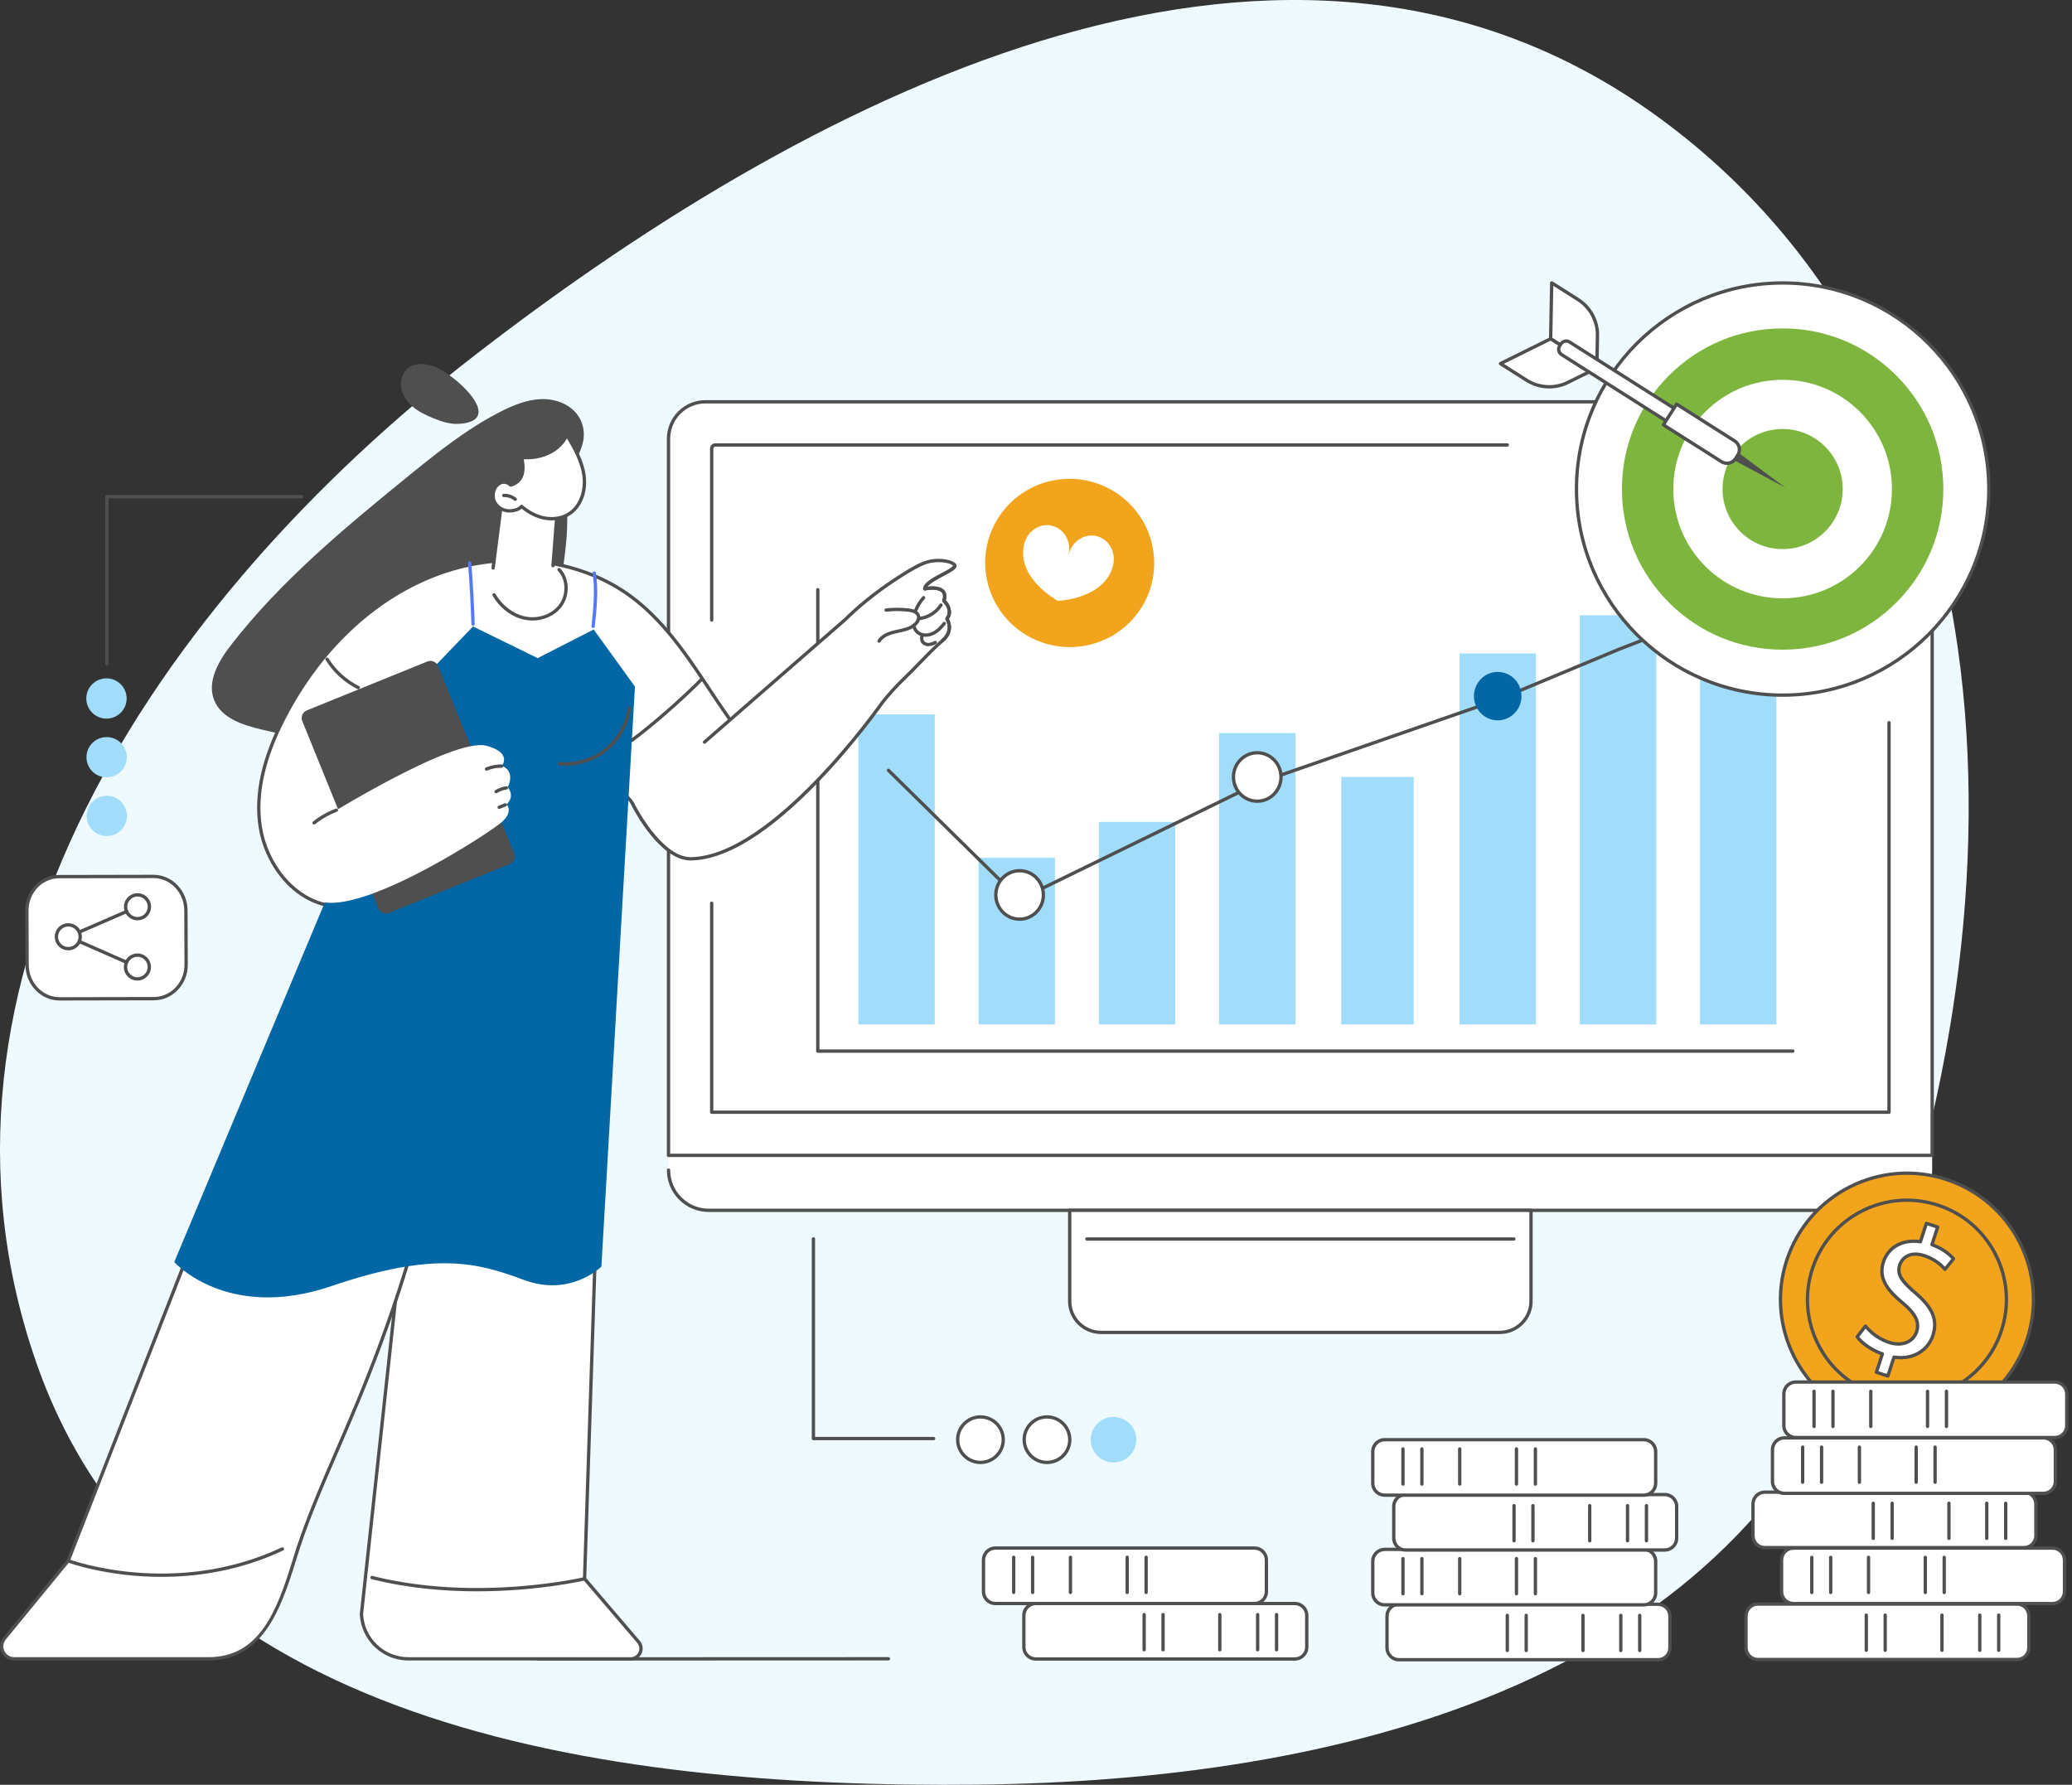 <svg xmlns="http://www.w3.org/2000/svg" width="722" height="622" viewBox="0 0 722 622" fill="none"><rect x="0" y="0" width="722" height="622" fill="#333333" stroke="none"/><path fill-rule="evenodd" clip-rule="evenodd" d="M340.341 621.944C466.701 620.652 600.215 587.263 648.096 468.92C708.199 320.368 705.571 132.087 575.996 39.495C449.837 -50.656 287.973 28.971 165.303 123.925C54.271 209.87 -34.005 342.131 12.84 475.413C57.062 601.233 208.386 623.292 340.341 621.944Z" fill="#EFFAFF"></path><g clip-path="url(#clip0_874_11665)"><path d="M667.225 398.859H250.153L232.953 401.362V407.785C232.953 415.526 239.227 421.8 246.968 421.8H659.261C667.002 421.8 673.276 415.526 673.276 407.785V402.65L667.225 398.859Z" fill="white"></path><path d="M245.809 140.026H660.42C667.514 140.026 673.276 145.788 673.276 152.882V402.652H232.953V152.879C232.953 145.785 238.715 140.023 245.809 140.023V140.026Z" fill="white"></path><path d="M673.276 403.23H232.953C232.633 403.23 232.375 402.973 232.375 402.652V152.879C232.375 145.472 238.402 139.445 245.809 139.445H660.42C667.827 139.445 673.854 145.472 673.854 152.879V402.65C673.854 402.97 673.597 403.228 673.276 403.228V403.23ZM233.531 402.071H672.698V152.879C672.698 146.108 667.191 140.602 660.42 140.602H245.809C239.038 140.602 233.531 146.108 233.531 152.879V402.071Z" fill="#4F4F4F"></path><path d="M247.992 216.665C247.672 216.665 247.414 216.407 247.414 216.087V156.348C247.414 155.32 248.25 154.484 249.278 154.484H525.222C525.542 154.484 525.8 154.742 525.8 155.063C525.8 155.383 525.542 155.641 525.222 155.641H249.278C248.889 155.641 248.571 155.959 248.571 156.348V216.087C248.571 216.407 248.313 216.665 247.992 216.665Z" fill="#4F4F4F"></path><path d="M658.235 388.19H247.992C247.672 388.19 247.414 387.933 247.414 387.612V314.779C247.414 314.458 247.672 314.2 247.992 314.2C248.313 314.2 248.571 314.458 248.571 314.779V387.034H657.657V251.86C657.657 251.539 657.915 251.281 658.235 251.281C658.556 251.281 658.814 251.539 658.814 251.86V387.612C658.814 387.933 658.556 388.19 658.235 388.19Z" fill="#4F4F4F"></path><path d="M659.261 422.382H246.968C238.922 422.382 232.375 415.837 232.375 407.789C232.375 407.469 232.633 407.211 232.953 407.211C233.274 407.211 233.531 407.469 233.531 407.789C233.531 415.199 239.558 421.226 246.968 421.226H659.261C665.617 421.226 671.152 416.715 672.424 410.499C672.487 410.186 672.795 409.987 673.108 410.047C673.42 410.11 673.623 410.418 673.56 410.73C672.18 417.483 666.166 422.382 659.264 422.382H659.261Z" fill="#4F4F4F"></path><path d="M372.742 421.797H533.488V453.448C533.488 459.462 528.607 464.343 522.593 464.343H383.637C377.623 464.343 372.742 459.462 372.742 453.448V421.797Z" fill="white"></path><path d="M522.594 464.921H383.637C377.311 464.921 372.164 459.775 372.164 453.448V421.797C372.164 421.476 372.422 421.219 372.742 421.219H533.488C533.809 421.219 534.067 421.476 534.067 421.797V453.448C534.067 459.775 528.92 464.921 522.594 464.921ZM373.321 422.375V453.448C373.321 459.136 377.949 463.765 383.637 463.765H522.594C528.281 463.765 532.91 459.136 532.91 453.448V422.375H373.321Z" fill="#4F4F4F"></path><path d="M527.502 432.367H378.731C378.41 432.367 378.152 432.11 378.152 431.789C378.152 431.469 378.41 431.211 378.731 431.211H527.502C527.822 431.211 528.08 431.469 528.08 431.789C528.08 432.11 527.822 432.367 527.502 432.367Z" fill="#4F4F4F"></path><path d="M624.718 366.89H284.969C284.648 366.89 284.391 366.632 284.391 366.312V205.516C284.391 205.195 284.648 204.938 284.969 204.938C285.29 204.938 285.547 205.195 285.547 205.516V365.733H624.718C625.039 365.733 625.296 365.991 625.296 366.312C625.296 366.632 625.039 366.89 624.718 366.89Z" fill="#4F4F4F"></path><path d="M325.712 248.969H299.094V357.018H325.712V248.969Z" fill="#A1DDFB"></path><path d="M367.61 298.961H340.992V357.015H367.61V298.961Z" fill="#A1DDFB"></path><path d="M409.509 286.422H382.891V357.021H409.509V286.422Z" fill="#A1DDFB"></path><path d="M451.407 255.484H424.789V357.02H451.407V255.484Z" fill="#A1DDFB"></path><path d="M492.634 270.773H467.359V357.014H492.634V270.773Z" fill="#A1DDFB"></path><path d="M535.204 227.727H508.586V357.021H535.204V227.727Z" fill="#A1DDFB"></path><path d="M577.098 214.414H550.48V357.021H577.098V214.414Z" fill="#A1DDFB"></path><path d="M619.001 205.516H592.383V357.02H619.001V205.516Z" fill="#A1DDFB"></path><path d="M355.284 314.032C355.134 314.032 354.989 313.974 354.876 313.866L309.174 268.86C308.945 268.637 308.942 268.269 309.166 268.043C309.392 267.814 309.757 267.814 309.983 268.037L355.394 312.757L438.289 272.29C438.31 272.28 438.331 272.272 438.352 272.264L521.697 243.338L563.562 225.883L605.472 209.555C605.769 209.439 606.106 209.587 606.221 209.884C606.337 210.181 606.19 210.517 605.893 210.633L563.996 226.955L522.109 244.418L438.765 273.347L355.533 313.977C355.452 314.016 355.365 314.035 355.281 314.035L355.284 314.032Z" fill="#4F4F4F"></path><path d="M438.092 279.221C442.669 279.221 446.379 275.441 446.379 270.778C446.379 266.116 442.669 262.336 438.092 262.336C433.515 262.336 429.805 266.116 429.805 270.778C429.805 275.441 433.515 279.221 438.092 279.221Z" fill="white"></path><path d="M438.092 279.799C433.203 279.799 429.227 275.754 429.227 270.779C429.227 265.803 433.203 261.758 438.092 261.758C442.981 261.758 446.958 265.806 446.958 270.779C446.958 275.751 442.981 279.799 438.092 279.799ZM438.092 262.914C433.842 262.914 430.383 266.442 430.383 270.779C430.383 275.115 433.842 278.643 438.092 278.643C442.342 278.643 445.801 275.115 445.801 270.779C445.801 266.442 442.342 262.914 438.092 262.914Z" fill="#4F4F4F"></path><path d="M521.889 251.049C526.466 251.049 530.176 247.269 530.176 242.607C530.176 237.944 526.466 234.164 521.889 234.164C517.312 234.164 513.602 237.944 513.602 242.607C513.602 247.269 517.312 251.049 521.889 251.049Z" fill="#0367A5"></path><path d="M605.686 220.533C610.263 220.533 613.973 216.754 613.973 212.091C613.973 207.428 610.263 203.648 605.686 203.648C601.109 203.648 597.398 207.428 597.398 212.091C597.398 216.754 601.109 220.533 605.686 220.533Z" fill="#5479F7"></path><path d="M355.283 320.33C359.86 320.33 363.571 316.55 363.571 311.888C363.571 307.225 359.86 303.445 355.283 303.445C350.706 303.445 346.996 307.225 346.996 311.888C346.996 316.55 350.706 320.33 355.283 320.33Z" fill="white"></path><path d="M355.284 320.909C350.395 320.909 346.418 316.864 346.418 311.888C346.418 306.912 350.395 302.867 355.284 302.867C360.172 302.867 364.149 306.912 364.149 311.888C364.149 316.864 360.172 320.909 355.284 320.909ZM355.284 304.026C351.033 304.026 347.574 307.554 347.574 311.891C347.574 316.227 351.033 319.755 355.284 319.755C359.534 319.755 362.993 316.227 362.993 311.891C362.993 307.554 359.534 304.026 355.284 304.026Z" fill="#4F4F4F"></path><path d="M621.169 242.255C660.844 242.255 693.007 210.1 693.007 170.436C693.007 130.772 660.844 98.617 621.169 98.617C581.495 98.617 549.332 130.772 549.332 170.436C549.332 210.1 581.495 242.255 621.169 242.255Z" fill="white"></path><path d="M621.169 242.836C581.238 242.836 548.754 210.359 548.754 170.439C548.754 130.518 581.241 98.039 621.169 98.039C661.098 98.039 693.587 130.516 693.587 170.436C693.587 210.357 661.103 242.833 621.169 242.833V242.836ZM621.169 99.196C581.877 99.196 549.91 131.154 549.91 170.436C549.91 209.718 581.877 241.677 621.169 241.677C660.462 241.677 692.428 209.718 692.428 170.436C692.428 131.154 660.464 99.196 621.169 99.196Z" fill="#4F4F4F"></path><path d="M621.168 226.413C606.212 226.413 592.15 220.591 581.573 210.017C570.996 199.443 565.172 185.386 565.172 170.433C565.172 155.48 570.996 141.423 581.573 130.849C592.15 120.275 606.209 114.453 621.168 114.453C636.126 114.453 650.185 120.275 660.762 130.849C671.339 141.423 677.163 155.48 677.163 170.433C677.163 185.386 671.339 199.443 660.762 210.017C650.185 220.591 636.126 226.413 621.168 226.413Z" fill="#7EB53E"></path><path d="M621.166 208.515C610.992 208.515 601.427 204.554 594.233 197.363C587.039 190.171 583.078 180.609 583.078 170.437C583.078 160.265 587.039 150.703 594.233 143.512C601.427 136.32 610.992 132.359 621.166 132.359C631.341 132.359 640.906 136.32 648.1 143.512C655.294 150.703 659.255 160.265 659.255 170.437C659.255 180.609 655.294 190.171 648.1 197.363C640.906 204.554 631.341 208.515 621.166 208.515Z" fill="white"></path><path d="M621.167 191.363C615.576 191.363 610.32 189.186 606.366 185.233C602.413 181.28 600.234 176.026 600.234 170.435C600.234 164.845 602.411 159.59 606.366 155.637C610.32 151.684 615.576 149.508 621.167 149.508C626.758 149.508 632.015 151.684 635.968 155.637C639.921 159.59 642.1 164.845 642.1 170.435C642.1 176.026 639.923 181.28 635.968 185.233C632.015 189.186 626.758 191.363 621.167 191.363Z" fill="#7EB53E"></path><path d="M603.5 159.993L622.096 169.929L605.18 157.344L603.5 159.993Z" fill="#4F4F4F"></path><path d="M540.328 118.078L556.43 128.29L556.645 116.99C556.743 111.899 554.175 107.123 549.875 104.395L540.701 98.578L540.328 118.081V118.078Z" fill="white"></path><path d="M556.43 128.864C556.322 128.864 556.215 128.835 556.12 128.775L540.018 118.564C539.847 118.456 539.745 118.267 539.75 118.064L540.123 98.561C540.126 98.354 540.244 98.162 540.428 98.062C540.612 97.962 540.836 97.97 541.012 98.083L550.185 103.9C554.63 106.717 557.326 111.735 557.227 116.994L557.011 128.294C557.008 128.502 556.89 128.693 556.706 128.793C556.619 128.838 556.525 128.862 556.433 128.862L556.43 128.864ZM540.912 117.762L555.87 127.248L556.067 116.976C556.159 112.119 553.668 107.482 549.565 104.88L541.262 99.615L540.915 117.764L540.912 117.762Z" fill="#4F4F4F"></path><path d="M540.323 118.078L556.424 128.29L546.292 133.302C541.726 135.56 536.312 135.273 532.009 132.545L522.836 126.728L540.323 118.078Z" fill="white"></path><path d="M539.839 135.376C536.995 135.376 534.159 134.587 531.704 133.029L522.531 127.212C522.354 127.099 522.252 126.902 522.262 126.691C522.273 126.481 522.396 126.297 522.583 126.203L540.07 117.552C540.251 117.463 540.467 117.474 540.635 117.581L556.737 127.793C556.913 127.906 557.015 128.103 557.005 128.313C556.994 128.523 556.871 128.707 556.684 128.802L546.552 133.814C544.444 134.858 542.139 135.373 539.839 135.373V135.376ZM524.018 126.786L532.321 132.051C536.427 134.653 541.681 134.934 546.039 132.776L555.249 128.221L540.291 118.735L524.016 126.783L524.018 126.786Z" fill="#4F4F4F"></path><path d="M592.56 154.279L544.121 123.562C543.12 122.928 542.825 121.601 543.458 120.602L543.938 119.846C544.573 118.844 545.899 118.549 546.898 119.183L595.337 149.899L592.559 154.281L592.56 154.279Z" fill="white"></path><path d="M592.562 154.859C592.457 154.859 592.349 154.83 592.252 154.769L543.816 124.054C543.2 123.665 542.775 123.058 542.617 122.348C542.459 121.638 542.585 120.908 542.974 120.295L543.455 119.538C543.847 118.923 544.452 118.497 545.161 118.34C545.871 118.182 546.602 118.308 547.214 118.697L595.653 149.413C595.782 149.494 595.874 149.626 595.908 149.775C595.942 149.925 595.913 150.083 595.832 150.212L593.051 154.593C592.941 154.767 592.754 154.861 592.562 154.861V154.859ZM544.433 123.076L592.383 153.482L594.544 150.078L546.594 119.672C546.239 119.446 545.821 119.373 545.411 119.467C545.004 119.559 544.654 119.804 544.431 120.156L543.95 120.913C543.487 121.644 543.703 122.613 544.433 123.076Z" fill="#4F4F4F"></path><path d="M599.879 160.906L579.624 148.062L584.207 140.835L604.462 153.679C606.111 154.725 606.603 156.914 605.556 158.565L604.763 159.815C603.717 161.464 601.529 161.956 599.877 160.909L599.879 160.906Z" fill="white"></path><path d="M601.768 162.035C601.013 162.035 600.251 161.83 599.571 161.396L579.316 148.551C579.187 148.47 579.095 148.338 579.061 148.189C579.027 148.039 579.056 147.881 579.137 147.752L583.721 140.527C583.892 140.256 584.249 140.177 584.52 140.348L604.775 153.19C605.705 153.779 606.349 154.696 606.588 155.769C606.828 156.841 606.636 157.945 606.047 158.873L605.253 160.124C604.47 161.36 603.135 162.035 601.77 162.035H601.768ZM580.42 147.884L600.186 160.419C601.565 161.294 603.397 160.884 604.27 159.504L605.064 158.255C605.487 157.588 605.626 156.794 605.453 156.021C605.279 155.248 604.817 154.591 604.149 154.168L584.384 141.633L580.417 147.884H580.42Z" fill="#4F4F4F"></path><path d="M343.603 200.381C345.958 216.406 360.914 227.525 377.005 225.214C393.096 222.904 404.233 208.038 401.878 192.012C399.523 175.987 384.567 164.868 368.476 167.179C352.385 169.489 341.248 184.355 343.603 200.381Z" fill="#F2A51C"></path><path d="M366.521 183.216C370.794 184.209 373.397 188.727 372.332 193.306C372.322 193.345 372.316 193.422 372.314 193.522C372.356 193.43 372.382 193.359 372.393 193.319C373.457 188.738 377.786 185.831 382.06 186.824C386.334 187.818 388.936 192.336 387.871 196.915C385.114 208.774 368.655 209.405 368.655 209.405C368.655 209.405 368.647 209.387 368.634 209.355C368.608 209.379 368.594 209.392 368.594 209.392C368.594 209.392 354.101 201.565 356.856 189.705C357.921 185.124 362.25 182.217 366.523 183.21L366.521 183.216Z" fill="white"></path><path d="M664.487 496.998C688.828 496.998 708.561 477.266 708.561 452.925C708.561 428.584 688.828 408.852 664.487 408.852C640.146 408.852 620.414 428.584 620.414 452.925C620.414 477.266 640.146 496.998 664.487 496.998Z" fill="#F2A51C"></path><path d="M664.533 497.604C659.873 497.604 655.189 496.865 650.628 495.377C627.222 487.736 614.396 462.477 622.037 439.071C629.677 415.665 654.936 402.841 678.342 410.482C701.748 418.123 714.575 443.382 706.934 466.788C703.234 478.127 695.338 487.345 684.703 492.744C678.345 495.971 671.461 497.606 664.533 497.606V497.604ZM664.517 409.428C646.202 409.428 629.123 421.098 623.138 439.429C615.694 462.228 628.19 486.832 650.989 494.276C662.033 497.882 673.822 496.97 684.18 491.711C694.539 486.451 702.229 477.47 705.836 466.425C713.279 443.626 700.784 419.022 677.985 411.578C673.519 410.119 668.98 409.428 664.517 409.428Z" fill="#4F4F4F"></path><path d="M688.989 477.423C702.521 463.892 702.521 441.952 688.989 428.42C675.457 414.889 653.518 414.889 639.986 428.42C626.454 441.952 626.454 463.892 639.986 477.423C653.518 490.955 675.457 490.955 688.989 477.423Z" fill="#F2A51C"></path><path d="M664.462 488.153C660.848 488.153 657.174 487.593 653.554 486.41C644.61 483.49 637.337 477.261 633.074 468.871C628.813 460.481 628.074 450.932 630.997 441.988C637.027 423.52 656.953 413.401 675.42 419.43C684.364 422.351 691.637 428.58 695.901 436.97C700.161 445.36 700.9 454.909 697.977 463.853C693.13 478.701 679.294 488.153 664.462 488.153ZM664.509 418.844C650.161 418.844 636.782 427.986 632.093 442.348C629.268 451 629.983 460.234 634.104 468.348C638.225 476.462 645.259 482.486 653.912 485.312C671.769 491.142 691.046 481.356 696.876 463.493C699.701 454.84 698.986 445.607 694.865 437.493C690.744 429.379 683.71 423.355 675.057 420.529C671.559 419.386 668.005 418.844 664.507 418.844H664.509Z" fill="#4F4F4F"></path><path d="M653.834 478.244L655.923 471.842C652.267 470.577 648.837 468.196 647.137 465.886L650.044 462.135C651.828 464.401 654.733 466.682 658.281 467.841C662.781 469.31 666.674 467.704 667.851 464.09C668.989 460.605 667.22 457.643 663.152 454.208C657.514 449.561 654.473 445.342 656.273 439.828C657.989 434.565 663.033 431.792 669.176 432.747L671.266 426.344L675.195 427.626L673.187 433.774C676.948 435.144 679.217 437.005 680.704 438.684L677.752 442.351C676.67 441.155 674.525 438.913 670.469 437.588C665.588 435.995 662.799 438.311 661.971 440.847C660.896 444.143 662.702 446.556 667.473 450.638C673.132 455.432 675.353 459.803 673.513 465.447C671.878 470.454 666.86 474.007 659.979 472.953L657.826 479.546L653.834 478.242V478.244Z" fill="white"></path><path d="M657.83 480.124C657.769 480.124 657.709 480.116 657.651 480.095L653.659 478.791C653.514 478.744 653.393 478.641 653.322 478.505C653.254 478.368 653.241 478.208 653.288 478.063L655.204 472.194C651.708 470.877 648.402 468.575 646.675 466.227C646.522 466.02 646.525 465.733 646.683 465.531L649.59 461.78C649.698 461.638 649.866 461.557 650.044 461.557C650.221 461.557 650.389 461.638 650.499 461.777C652.463 464.272 655.367 466.28 658.463 467.292C660.529 467.965 662.477 467.981 664.101 467.334C665.67 466.711 666.777 465.526 667.305 463.912C668.296 460.881 666.985 458.198 662.782 454.652C657.89 450.622 653.648 446.012 655.725 439.649C657.486 434.253 662.574 431.333 668.78 432.108L670.72 426.165C670.817 425.863 671.143 425.695 671.448 425.794L675.377 427.077C675.522 427.124 675.643 427.227 675.714 427.364C675.782 427.5 675.795 427.661 675.748 427.805L673.913 433.427C676.902 434.592 679.27 436.187 681.141 438.298C681.328 438.508 681.336 438.824 681.16 439.044L678.208 442.711C678.103 442.842 677.942 442.921 677.774 442.926C677.614 442.926 677.443 442.861 677.327 442.737C676.439 441.757 674.363 439.465 670.294 438.135C668.233 437.465 666.388 437.48 664.961 438.185C663.802 438.758 662.937 439.767 662.524 441.023C661.623 443.789 662.866 445.931 667.852 450.197C674.029 455.427 675.887 460.043 674.063 465.623C672.538 470.294 667.734 474.504 660.379 473.59L658.377 479.722C658.298 479.966 658.072 480.121 657.827 480.121L657.83 480.124ZM654.565 477.871L657.459 478.817L659.433 472.775C659.52 472.507 659.793 472.338 660.069 472.383C667.027 473.45 671.558 469.579 672.967 465.268C674.641 460.137 672.943 456.026 667.103 451.08C662.296 446.966 660.222 444.359 661.426 440.666C661.933 439.11 663.008 437.862 664.448 437.149C666.154 436.308 668.299 436.269 670.654 437.036C674.423 438.266 676.597 440.267 677.73 441.462L679.948 438.705C678.147 436.8 675.869 435.362 672.996 434.316C672.701 434.208 672.546 433.89 672.644 433.593L674.47 427.994L671.64 427.072L669.729 432.925C669.642 433.196 669.371 433.359 669.09 433.317C663.263 432.41 658.448 435.036 656.826 440.006C655.067 445.392 658.232 449.4 663.523 453.761C668.094 457.617 669.553 460.758 668.407 464.269C667.778 466.193 666.401 467.662 664.53 468.406C662.653 469.153 660.432 469.148 658.106 468.388C655.036 467.387 652.142 465.463 650.063 463.058L647.871 465.883C649.613 468.025 652.86 470.167 656.116 471.292C656.413 471.395 656.576 471.718 656.476 472.018L654.565 477.869V477.871Z" fill="#4F4F4F"></path><path d="M625.742 500.984H716.015C718.309 500.984 720.168 499.125 720.168 496.831V485.808C720.168 483.514 718.309 481.655 716.015 481.655H625.742C623.449 481.655 621.589 483.514 621.589 485.808V496.831C621.589 499.125 623.449 500.984 625.742 500.984Z" fill="white"></path><path d="M716.016 501.556H625.743C623.135 501.556 621.012 499.435 621.012 496.825V485.801C621.012 483.194 623.133 481.07 625.743 481.07H716.016C718.623 481.07 720.747 483.191 720.747 485.801V496.825C720.747 499.432 718.626 501.556 716.016 501.556ZM625.743 482.227C623.772 482.227 622.168 483.83 622.168 485.801V496.825C622.168 498.796 623.772 500.4 625.743 500.4H716.016C717.987 500.4 719.59 498.796 719.59 496.825V485.801C719.59 483.83 717.987 482.227 716.016 482.227H625.743Z" fill="#4F4F4F"></path><path d="M632.113 497.694C631.793 497.694 631.535 497.436 631.535 497.116V484.875C631.535 484.554 631.793 484.297 632.113 484.297C632.434 484.297 632.692 484.554 632.692 484.875V497.116C632.692 497.436 632.434 497.694 632.113 497.694Z" fill="#4F4F4F"></path><path d="M638.707 497.694C638.386 497.694 638.129 497.436 638.129 497.116V484.875C638.129 484.554 638.386 484.297 638.707 484.297C639.028 484.297 639.285 484.554 639.285 484.875V497.116C639.285 497.436 639.028 497.694 638.707 497.694Z" fill="#4F4F4F"></path><path d="M651.891 497.694C651.57 497.694 651.312 497.436 651.312 497.116V484.875C651.312 484.554 651.57 484.297 651.891 484.297C652.211 484.297 652.469 484.554 652.469 484.875V497.116C652.469 497.436 652.211 497.694 651.891 497.694Z" fill="#4F4F4F"></path><path d="M671.664 497.694C671.344 497.694 671.086 497.436 671.086 497.116V484.875C671.086 484.554 671.344 484.297 671.664 484.297C671.985 484.297 672.242 484.554 672.242 484.875V497.116C672.242 497.436 671.985 497.694 671.664 497.694Z" fill="#4F4F4F"></path><path d="M678.258 497.694C677.937 497.694 677.68 497.436 677.68 497.116V484.875C677.68 484.554 677.937 484.297 678.258 484.297C678.579 484.297 678.836 484.554 678.836 484.875V497.116C678.836 497.436 678.579 497.694 678.258 497.694Z" fill="#4F4F4F"></path><path d="M702.832 559.008H612.559C610.266 559.008 608.406 560.867 608.406 563.161V574.184C608.406 576.478 610.266 578.337 612.559 578.337H702.832C705.126 578.337 706.985 576.478 706.985 574.184V563.161C706.985 560.867 705.126 559.008 702.832 559.008Z" fill="white"></path><path d="M702.832 578.916H612.559C609.952 578.916 607.828 576.794 607.828 574.184V563.161C607.828 560.553 609.949 558.43 612.559 558.43H702.832C705.44 558.43 707.563 560.551 707.563 563.161V574.184C707.563 576.792 705.442 578.916 702.832 578.916ZM612.559 559.589C610.588 559.589 608.985 561.192 608.985 563.163V574.187C608.985 576.158 610.588 577.762 612.559 577.762H702.832C704.803 577.762 706.407 576.158 706.407 574.187V563.163C706.407 561.192 704.803 559.589 702.832 559.589H612.559Z" fill="#4F4F4F"></path><path d="M696.461 575.694C696.14 575.694 695.883 575.436 695.883 575.116V562.875C695.883 562.554 696.14 562.297 696.461 562.297C696.782 562.297 697.039 562.554 697.039 562.875V575.116C697.039 575.436 696.782 575.694 696.461 575.694Z" fill="#4F4F4F"></path><path d="M689.867 575.694C689.547 575.694 689.289 575.436 689.289 575.116V562.875C689.289 562.554 689.547 562.297 689.867 562.297C690.188 562.297 690.446 562.554 690.446 562.875V575.116C690.446 575.436 690.188 575.694 689.867 575.694Z" fill="#4F4F4F"></path><path d="M676.688 575.694C676.367 575.694 676.109 575.436 676.109 575.116V562.875C676.109 562.554 676.367 562.297 676.688 562.297C677.008 562.297 677.266 562.554 677.266 562.875V575.116C677.266 575.436 677.008 575.694 676.688 575.694Z" fill="#4F4F4F"></path><path d="M656.906 575.694C656.586 575.694 656.328 575.436 656.328 575.116V562.875C656.328 562.554 656.586 562.297 656.906 562.297C657.227 562.297 657.485 562.554 657.485 562.875V575.116C657.485 575.436 657.227 575.694 656.906 575.694Z" fill="#4F4F4F"></path><path d="M650.317 575.694C649.996 575.694 649.738 575.436 649.738 575.116V562.875C649.738 562.554 649.996 562.297 650.317 562.297C650.637 562.297 650.895 562.554 650.895 562.875V575.116C650.895 575.436 650.637 575.694 650.317 575.694Z" fill="#4F4F4F"></path><path d="M624.957 558.844H715.23C717.523 558.844 719.383 556.984 719.383 554.691V543.667C719.383 541.374 717.523 539.514 715.23 539.514H624.957C622.663 539.514 620.804 541.374 620.804 543.667V554.691C620.804 556.984 622.663 558.844 624.957 558.844Z" fill="white"></path><path d="M715.231 559.423H624.958C622.35 559.423 620.227 557.302 620.227 554.692V543.669C620.227 541.061 622.348 538.938 624.958 538.938H715.231C717.838 538.938 719.962 541.059 719.962 543.669V554.692C719.962 557.3 717.841 559.423 715.231 559.423ZM624.958 540.097C622.986 540.097 621.383 541.7 621.383 543.671V554.695C621.383 556.666 622.986 558.27 624.958 558.27H715.231C717.202 558.27 718.805 556.666 718.805 554.695V543.671C718.805 541.7 717.202 540.097 715.231 540.097H624.958Z" fill="#4F4F4F"></path><path d="M631.328 555.561C631.008 555.561 630.75 555.304 630.75 554.983V542.742C630.75 542.422 631.008 542.164 631.328 542.164C631.649 542.164 631.906 542.422 631.906 542.742V554.983C631.906 555.304 631.649 555.561 631.328 555.561Z" fill="#4F4F4F"></path><path d="M637.922 555.561C637.601 555.561 637.344 555.304 637.344 554.983V542.742C637.344 542.422 637.601 542.164 637.922 542.164C638.243 542.164 638.5 542.422 638.5 542.742V554.983C638.5 555.304 638.243 555.561 637.922 555.561Z" fill="#4F4F4F"></path><path d="M651.106 555.561C650.785 555.561 650.527 555.304 650.527 554.983V542.742C650.527 542.422 650.785 542.164 651.106 542.164C651.426 542.164 651.684 542.422 651.684 542.742V554.983C651.684 555.304 651.426 555.561 651.106 555.561Z" fill="#4F4F4F"></path><path d="M670.883 555.561C670.562 555.561 670.305 555.304 670.305 554.983V542.742C670.305 542.422 670.562 542.164 670.883 542.164C671.204 542.164 671.461 542.422 671.461 542.742V554.983C671.461 555.304 671.204 555.561 670.883 555.561Z" fill="#4F4F4F"></path><path d="M677.473 555.561C677.152 555.561 676.895 555.304 676.895 554.983V542.742C676.895 542.422 677.152 542.164 677.473 542.164C677.793 542.164 678.051 542.422 678.051 542.742V554.983C678.051 555.304 677.793 555.561 677.473 555.561Z" fill="#4F4F4F"></path><path d="M705.262 520.016H614.989C612.695 520.016 610.836 521.875 610.836 524.169V535.192C610.836 537.486 612.695 539.345 614.989 539.345H705.262C707.555 539.345 709.415 537.486 709.415 535.192V524.169C709.415 521.875 707.555 520.016 705.262 520.016Z" fill="white"></path><path d="M705.262 539.923H614.989C612.382 539.923 610.258 537.802 610.258 535.192V524.169C610.258 521.561 612.379 519.438 614.989 519.438H705.262C707.869 519.438 709.993 521.559 709.993 524.169V535.192C709.993 537.8 707.872 539.923 705.262 539.923ZM614.989 520.597C613.018 520.597 611.414 522.2 611.414 524.171V535.195C611.414 537.166 613.018 538.769 614.989 538.769H705.262C707.233 538.769 708.837 537.166 708.837 535.195V524.171C708.837 522.2 707.233 520.597 705.262 520.597H614.989Z" fill="#4F4F4F"></path><path d="M698.891 536.702C698.57 536.702 698.312 536.444 698.312 536.123V523.883C698.312 523.562 698.57 523.305 698.891 523.305C699.211 523.305 699.469 523.562 699.469 523.883V536.123C699.469 536.444 699.211 536.702 698.891 536.702Z" fill="#4F4F4F"></path><path d="M692.297 536.702C691.976 536.702 691.719 536.444 691.719 536.123V523.883C691.719 523.562 691.976 523.305 692.297 523.305C692.618 523.305 692.875 523.562 692.875 523.883V536.123C692.875 536.444 692.618 536.702 692.297 536.702Z" fill="#4F4F4F"></path><path d="M679.117 536.702C678.797 536.702 678.539 536.444 678.539 536.123V523.883C678.539 523.562 678.797 523.305 679.117 523.305C679.438 523.305 679.696 523.562 679.696 523.883V536.123C679.696 536.444 679.438 536.702 679.117 536.702Z" fill="#4F4F4F"></path><path d="M659.336 536.702C659.015 536.702 658.758 536.444 658.758 536.123V523.883C658.758 523.562 659.015 523.305 659.336 523.305C659.657 523.305 659.914 523.562 659.914 523.883V536.123C659.914 536.444 659.657 536.702 659.336 536.702Z" fill="#4F4F4F"></path><path d="M652.746 536.702C652.426 536.702 652.168 536.444 652.168 536.123V523.883C652.168 523.562 652.426 523.305 652.746 523.305C653.067 523.305 653.325 523.562 653.325 523.883V536.123C653.325 536.444 653.067 536.702 652.746 536.702Z" fill="#4F4F4F"></path><path d="M621.777 520.43H712.05C714.344 520.43 716.203 518.57 716.203 516.277V505.253C716.203 502.96 714.344 501.1 712.05 501.1H621.777C619.484 501.1 617.624 502.96 617.624 505.253V516.277C617.624 518.57 619.484 520.43 621.777 520.43Z" fill="white"></path><path d="M712.051 521.009H621.778C619.171 521.009 617.047 518.888 617.047 516.278V505.255C617.047 502.647 619.168 500.523 621.778 500.523H712.051C714.658 500.523 716.782 502.645 716.782 505.255V516.278C716.782 518.886 714.661 521.009 712.051 521.009ZM621.778 501.68C619.807 501.68 618.203 503.283 618.203 505.255V516.278C618.203 518.249 619.807 519.853 621.778 519.853H712.051C714.022 519.853 715.626 518.249 715.626 516.278V505.255C715.626 503.283 714.022 501.68 712.051 501.68H621.778Z" fill="#4F4F4F"></path><path d="M628.149 517.139C627.828 517.139 627.57 516.882 627.57 516.561V504.32C627.57 504 627.828 503.742 628.149 503.742C628.469 503.742 628.727 504 628.727 504.32V516.561C628.727 516.882 628.469 517.139 628.149 517.139Z" fill="#4F4F4F"></path><path d="M634.742 517.139C634.422 517.139 634.164 516.882 634.164 516.561V504.32C634.164 504 634.422 503.742 634.742 503.742C635.063 503.742 635.321 504 635.321 504.32V516.561C635.321 516.882 635.063 517.139 634.742 517.139Z" fill="#4F4F4F"></path><path d="M647.926 517.139C647.605 517.139 647.348 516.882 647.348 516.561V504.32C647.348 504 647.605 503.742 647.926 503.742C648.247 503.742 648.504 504 648.504 504.32V516.561C648.504 516.882 648.247 517.139 647.926 517.139Z" fill="#4F4F4F"></path><path d="M667.703 517.139C667.383 517.139 667.125 516.882 667.125 516.561V504.32C667.125 504 667.383 503.742 667.703 503.742C668.024 503.742 668.281 504 668.281 504.32V516.561C668.281 516.882 668.024 517.139 667.703 517.139Z" fill="#4F4F4F"></path><path d="M674.293 517.139C673.972 517.139 673.715 516.882 673.715 516.561V504.32C673.715 504 673.972 503.742 674.293 503.742C674.614 503.742 674.871 504 674.871 504.32V516.561C674.871 516.882 674.614 517.139 674.293 517.139Z" fill="#4F4F4F"></path><path d="M577.738 559.086H487.465C485.172 559.086 483.312 560.945 483.312 563.239V574.262C483.312 576.556 485.172 578.415 487.465 578.415H577.738C580.032 578.415 581.891 576.556 581.891 574.262V563.239C581.891 560.945 580.032 559.086 577.738 559.086Z" fill="white"></path><path d="M577.738 578.994H487.466C484.858 578.994 482.734 576.873 482.734 574.263V563.239C482.734 560.632 484.856 558.508 487.466 558.508H577.738C580.346 558.508 582.47 560.629 582.47 563.239V574.263C582.47 576.87 580.348 578.994 577.738 578.994ZM487.466 559.664C485.494 559.664 483.891 561.268 483.891 563.239V574.263C483.891 576.234 485.494 577.837 487.466 577.837H577.738C579.71 577.837 581.313 576.234 581.313 574.263V563.239C581.313 561.268 579.71 559.664 577.738 559.664H487.466Z" fill="#4F4F4F"></path><path d="M571.367 575.772C571.047 575.772 570.789 575.514 570.789 575.194V562.953C570.789 562.633 571.047 562.375 571.367 562.375C571.688 562.375 571.946 562.633 571.946 562.953V575.194C571.946 575.514 571.688 575.772 571.367 575.772Z" fill="#4F4F4F"></path><path d="M564.774 575.772C564.453 575.772 564.195 575.514 564.195 575.194V562.953C564.195 562.633 564.453 562.375 564.774 562.375C565.094 562.375 565.352 562.633 565.352 562.953V575.194C565.352 575.514 565.094 575.772 564.774 575.772Z" fill="#4F4F4F"></path><path d="M551.594 575.772C551.273 575.772 551.016 575.514 551.016 575.194V562.953C551.016 562.633 551.273 562.375 551.594 562.375C551.915 562.375 552.172 562.633 552.172 562.953V575.194C552.172 575.514 551.915 575.772 551.594 575.772Z" fill="#4F4F4F"></path><path d="M531.813 575.772C531.492 575.772 531.234 575.514 531.234 575.194V562.953C531.234 562.633 531.492 562.375 531.813 562.375C532.133 562.375 532.391 562.633 532.391 562.953V575.194C532.391 575.514 532.133 575.772 531.813 575.772Z" fill="#4F4F4F"></path><path d="M525.223 575.772C524.902 575.772 524.645 575.514 524.645 575.194V562.953C524.645 562.633 524.902 562.375 525.223 562.375C525.543 562.375 525.801 562.633 525.801 562.953V575.194C525.801 575.514 525.543 575.772 525.223 575.772Z" fill="#4F4F4F"></path><path d="M482.496 559.297H572.769C575.063 559.297 576.922 557.438 576.922 555.144V544.12C576.922 541.827 575.063 539.968 572.769 539.968H482.496C480.203 539.968 478.343 541.827 478.343 544.12V555.144C478.343 557.438 480.203 559.297 482.496 559.297Z" fill="white"></path><path d="M572.774 559.877H482.501C479.893 559.877 477.77 557.755 477.77 555.145V544.122C477.77 541.514 479.891 539.391 482.501 539.391H572.774C575.381 539.391 577.505 541.512 577.505 544.122V555.145C577.505 557.753 575.384 559.877 572.774 559.877ZM482.501 540.547C480.529 540.547 478.926 542.15 478.926 544.122V555.145C478.926 557.117 480.529 558.72 482.501 558.72H572.774C574.745 558.72 576.348 557.117 576.348 555.145V544.122C576.348 542.15 574.745 540.547 572.774 540.547H482.501Z" fill="#4F4F4F"></path><path d="M488.871 556.006C488.551 556.006 488.293 555.749 488.293 555.428V543.188C488.293 542.867 488.551 542.609 488.871 542.609C489.192 542.609 489.449 542.867 489.449 543.188V555.428C489.449 555.749 489.192 556.006 488.871 556.006Z" fill="#4F4F4F"></path><path d="M495.465 556.006C495.144 556.006 494.887 555.749 494.887 555.428V543.188C494.887 542.867 495.144 542.609 495.465 542.609C495.786 542.609 496.043 542.867 496.043 543.188V555.428C496.043 555.749 495.786 556.006 495.465 556.006Z" fill="#4F4F4F"></path><path d="M508.649 556.006C508.328 556.006 508.07 555.749 508.07 555.428V543.188C508.07 542.867 508.328 542.609 508.649 542.609C508.969 542.609 509.227 542.867 509.227 543.188V555.428C509.227 555.749 508.969 556.006 508.649 556.006Z" fill="#4F4F4F"></path><path d="M528.422 556.006C528.101 556.006 527.844 555.749 527.844 555.428V543.188C527.844 542.867 528.101 542.609 528.422 542.609C528.743 542.609 529 542.867 529 543.188V555.428C529 555.749 528.743 556.006 528.422 556.006Z" fill="#4F4F4F"></path><path d="M535.016 556.006C534.695 556.006 534.438 555.749 534.438 555.428V543.188C534.438 542.867 534.695 542.609 535.016 542.609C535.336 542.609 535.594 542.867 535.594 543.188V555.428C535.594 555.749 535.336 556.006 535.016 556.006Z" fill="#4F4F4F"></path><path d="M580.09 520.852H489.817C487.523 520.852 485.664 522.711 485.664 525.004V536.028C485.664 538.322 487.523 540.181 489.817 540.181H580.09C582.383 540.181 584.243 538.322 584.243 536.028V525.004C584.243 522.711 582.383 520.852 580.09 520.852Z" fill="white"></path><path d="M580.09 540.759H489.817C487.21 540.759 485.086 538.638 485.086 536.028V525.005C485.086 522.397 487.207 520.273 489.817 520.273H580.09C582.697 520.273 584.821 522.395 584.821 525.005V536.028C584.821 538.636 582.7 540.759 580.09 540.759ZM489.817 521.43C487.846 521.43 486.242 523.033 486.242 525.005V536.028C486.242 537.999 487.846 539.603 489.817 539.603H580.09C582.061 539.603 583.665 537.999 583.665 536.028V525.005C583.665 523.033 582.061 521.43 580.09 521.43H489.817Z" fill="#4F4F4F"></path><path d="M573.719 537.538C573.398 537.538 573.141 537.28 573.141 536.959V524.719C573.141 524.398 573.398 524.141 573.719 524.141C574.04 524.141 574.297 524.398 574.297 524.719V536.959C574.297 537.28 574.04 537.538 573.719 537.538Z" fill="#4F4F4F"></path><path d="M567.125 537.538C566.804 537.538 566.547 537.28 566.547 536.959V524.719C566.547 524.398 566.804 524.141 567.125 524.141C567.446 524.141 567.703 524.398 567.703 524.719V536.959C567.703 537.28 567.446 537.538 567.125 537.538Z" fill="#4F4F4F"></path><path d="M553.945 537.538C553.625 537.538 553.367 537.28 553.367 536.959V524.719C553.367 524.398 553.625 524.141 553.945 524.141C554.266 524.141 554.524 524.398 554.524 524.719V536.959C554.524 537.28 554.266 537.538 553.945 537.538Z" fill="#4F4F4F"></path><path d="M534.164 537.538C533.844 537.538 533.586 537.28 533.586 536.959V524.719C533.586 524.398 533.844 524.141 534.164 524.141C534.485 524.141 534.742 524.398 534.742 524.719V536.959C534.742 537.28 534.485 537.538 534.164 537.538Z" fill="#4F4F4F"></path><path d="M527.574 537.538C527.254 537.538 526.996 537.28 526.996 536.959V524.719C526.996 524.398 527.254 524.141 527.574 524.141C527.895 524.141 528.153 524.398 528.153 524.719V536.959C528.153 537.28 527.895 537.538 527.574 537.538Z" fill="#4F4F4F"></path><path d="M482.496 521.062H572.769C575.063 521.062 576.922 519.203 576.922 516.91V505.886C576.922 503.592 575.063 501.733 572.769 501.733H482.496C480.203 501.733 478.343 503.592 478.343 505.886V516.91C478.343 519.203 480.203 521.062 482.496 521.062Z" fill="white"></path><path d="M572.774 521.642H482.501C479.893 521.642 477.77 519.521 477.77 516.911V505.887C477.77 503.28 479.891 501.156 482.501 501.156H572.774C575.381 501.156 577.505 503.277 577.505 505.887V516.911C577.505 519.518 575.384 521.642 572.774 521.642ZM482.501 502.313C480.529 502.313 478.926 503.916 478.926 505.887V516.911C478.926 518.882 480.529 520.486 482.501 520.486H572.774C574.745 520.486 576.348 518.882 576.348 516.911V505.887C576.348 503.916 574.745 502.313 572.774 502.313H482.501Z" fill="#4F4F4F"></path><path d="M488.871 517.772C488.551 517.772 488.293 517.514 488.293 517.194V504.953C488.293 504.633 488.551 504.375 488.871 504.375C489.192 504.375 489.449 504.633 489.449 504.953V517.194C489.449 517.514 489.192 517.772 488.871 517.772Z" fill="#4F4F4F"></path><path d="M495.465 517.772C495.144 517.772 494.887 517.514 494.887 517.194V504.953C494.887 504.633 495.144 504.375 495.465 504.375C495.786 504.375 496.043 504.633 496.043 504.953V517.194C496.043 517.514 495.786 517.772 495.465 517.772Z" fill="#4F4F4F"></path><path d="M508.649 517.772C508.328 517.772 508.07 517.514 508.07 517.194V504.953C508.07 504.633 508.328 504.375 508.649 504.375C508.969 504.375 509.227 504.633 509.227 504.953V517.194C509.227 517.514 508.969 517.772 508.649 517.772Z" fill="#4F4F4F"></path><path d="M528.422 517.772C528.101 517.772 527.844 517.514 527.844 517.194V504.953C527.844 504.633 528.101 504.375 528.422 504.375C528.743 504.375 529 504.633 529 504.953V517.194C529 517.514 528.743 517.772 528.422 517.772Z" fill="#4F4F4F"></path><path d="M535.016 517.772C534.695 517.772 534.438 517.514 534.438 517.194V504.953C534.438 504.633 534.695 504.375 535.016 504.375C535.336 504.375 535.594 504.633 535.594 504.953V517.194C535.594 517.514 535.336 517.772 535.016 517.772Z" fill="#4F4F4F"></path><path d="M451.195 558.828H360.922C358.629 558.828 356.77 560.687 356.77 562.981V574.005C356.77 576.298 358.629 578.158 360.922 578.158H451.195C453.489 578.158 455.348 576.298 455.348 574.005V562.981C455.348 560.687 453.489 558.828 451.195 558.828Z" fill="white"></path><path d="M451.195 578.736H360.923C358.315 578.736 356.191 576.615 356.191 574.005V562.981C356.191 560.374 358.313 558.25 360.923 558.25H451.195C453.803 558.25 455.927 560.371 455.927 562.981V574.005C455.927 576.612 453.805 578.736 451.195 578.736ZM360.923 559.406C358.951 559.406 357.348 561.01 357.348 562.981V574.005C357.348 575.976 358.951 577.579 360.923 577.579H451.195C453.167 577.579 454.77 575.976 454.77 574.005V562.981C454.77 561.01 453.167 559.406 451.195 559.406H360.923Z" fill="#4F4F4F"></path><path d="M444.824 575.514C444.504 575.514 444.246 575.257 444.246 574.936V562.695C444.246 562.375 444.504 562.117 444.824 562.117C445.145 562.117 445.403 562.375 445.403 562.695V574.936C445.403 575.257 445.145 575.514 444.824 575.514Z" fill="#4F4F4F"></path><path d="M438.235 575.514C437.914 575.514 437.656 575.257 437.656 574.936V562.695C437.656 562.375 437.914 562.117 438.235 562.117C438.555 562.117 438.813 562.375 438.813 562.695V574.936C438.813 575.257 438.555 575.514 438.235 575.514Z" fill="#4F4F4F"></path><path d="M425.047 575.514C424.726 575.514 424.469 575.257 424.469 574.936V562.695C424.469 562.375 424.726 562.117 425.047 562.117C425.368 562.117 425.625 562.375 425.625 562.695V574.936C425.625 575.257 425.368 575.514 425.047 575.514Z" fill="#4F4F4F"></path><path d="M405.274 575.514C404.953 575.514 404.695 575.257 404.695 574.936V562.695C404.695 562.375 404.953 562.117 405.274 562.117C405.594 562.117 405.852 562.375 405.852 562.695V574.936C405.852 575.257 405.594 575.514 405.274 575.514Z" fill="#4F4F4F"></path><path d="M398.68 575.514C398.359 575.514 398.102 575.257 398.102 574.936V562.695C398.102 562.375 398.359 562.117 398.68 562.117C399 562.117 399.258 562.375 399.258 562.695V574.936C399.258 575.257 399 575.514 398.68 575.514Z" fill="#4F4F4F"></path><path d="M346.855 558.828H437.128C439.422 558.828 441.281 556.969 441.281 554.675V543.652C441.281 541.358 439.422 539.499 437.128 539.499H346.855C344.562 539.499 342.703 541.358 342.703 543.652V554.675C342.703 556.969 344.562 558.828 346.855 558.828Z" fill="white"></path><path d="M437.129 559.408H346.856C344.249 559.408 342.125 557.287 342.125 554.677V543.653C342.125 541.046 344.246 538.922 346.856 538.922H437.129C439.736 538.922 441.86 541.043 441.86 543.653V554.677C441.86 557.284 439.739 559.408 437.129 559.408ZM346.856 540.081C344.885 540.081 343.282 541.684 343.282 543.656V554.679C343.282 556.651 344.885 558.254 346.856 558.254H437.129C439.1 558.254 440.704 556.651 440.704 554.679V543.656C440.704 541.684 439.1 540.081 437.129 540.081H346.856Z" fill="#4F4F4F"></path><path d="M353.227 555.545C352.906 555.545 352.648 555.288 352.648 554.967V542.727C352.648 542.406 352.906 542.148 353.227 542.148C353.547 542.148 353.805 542.406 353.805 542.727V554.967C353.805 555.288 353.547 555.545 353.227 555.545Z" fill="#4F4F4F"></path><path d="M359.82 555.545C359.5 555.545 359.242 555.288 359.242 554.967V542.727C359.242 542.406 359.5 542.148 359.82 542.148C360.141 542.148 360.399 542.406 360.399 542.727V554.967C360.399 555.288 360.141 555.545 359.82 555.545Z" fill="#4F4F4F"></path><path d="M373.004 555.545C372.683 555.545 372.426 555.288 372.426 554.967V542.727C372.426 542.406 372.683 542.148 373.004 542.148C373.325 542.148 373.582 542.406 373.582 542.727V554.967C373.582 555.288 373.325 555.545 373.004 555.545Z" fill="#4F4F4F"></path><path d="M392.781 555.545C392.461 555.545 392.203 555.288 392.203 554.967V542.727C392.203 542.406 392.461 542.148 392.781 542.148C393.102 542.148 393.36 542.406 393.36 542.727V554.967C393.36 555.288 393.102 555.545 392.781 555.545Z" fill="#4F4F4F"></path><path d="M399.371 555.545C399.051 555.545 398.793 555.288 398.793 554.967V542.727C398.793 542.406 399.051 542.148 399.371 542.148C399.692 542.148 399.949 542.406 399.949 542.727V554.967C399.949 555.288 399.692 555.545 399.371 555.545Z" fill="#4F4F4F"></path><path d="M37.112 250.436C40.995 250.43 44.138 247.285 44.132 243.412C44.126 239.539 40.973 236.405 37.09 236.411C33.206 236.417 30.064 239.562 30.07 243.434C30.076 247.307 33.228 250.442 37.112 250.436Z" fill="#A1DDFB"></path><path d="M37.181 270.905C41.064 270.895 44.204 267.747 44.194 263.874C44.184 260.001 41.027 256.87 37.144 256.88C33.261 256.89 30.122 260.038 30.132 263.911C30.142 267.784 33.298 270.915 37.181 270.905Z" fill="#A1DDFB"></path><path d="M37.225 291.366C41.108 291.36 44.251 288.215 44.245 284.342C44.239 280.469 41.086 277.334 37.203 277.341C33.32 277.347 30.177 280.491 30.183 284.364C30.189 288.237 33.342 291.372 37.225 291.366Z" fill="#A1DDFB"></path><path d="M37.231 231.884C36.91 231.884 36.652 231.626 36.652 231.305V173.102C36.652 172.781 36.91 172.523 37.231 172.523H105.128C105.448 172.523 105.706 172.781 105.706 173.102C105.706 173.422 105.448 173.68 105.128 173.68H37.809V231.305C37.809 231.626 37.551 231.884 37.231 231.884Z" fill="#4F4F4F"></path><path d="M325.336 501.921H283.442C283.121 501.921 282.863 501.663 282.863 501.343V431.758C282.863 431.437 283.121 431.18 283.442 431.18C283.762 431.18 284.02 431.437 284.02 431.758V500.764H325.336C325.657 500.764 325.914 501.022 325.914 501.343C325.914 501.663 325.657 501.921 325.336 501.921Z" fill="#4F4F4F"></path><path d="M349.568 501.72C349.573 497.339 346.021 493.783 341.634 493.777C337.248 493.772 333.687 497.319 333.682 501.7C333.676 506.081 337.228 509.637 341.615 509.643C346.002 509.648 349.562 506.101 349.568 501.72Z" fill="white"></path><path d="M341.646 510.243C336.947 510.243 333.125 506.424 333.125 501.73C333.125 497.035 336.947 493.219 341.646 493.219C346.346 493.219 350.168 497.038 350.168 501.73C350.168 506.421 346.346 510.243 341.646 510.243ZM341.646 494.375C337.585 494.375 334.282 497.674 334.282 501.73C334.282 505.785 337.585 509.084 341.646 509.084C345.707 509.084 349.011 505.785 349.011 501.73C349.011 497.674 345.707 494.375 341.646 494.375Z" fill="#4F4F4F"></path><path d="M372.769 501.729C372.769 497.348 369.213 493.797 364.826 493.797C360.439 493.797 356.883 497.348 356.883 501.729C356.883 506.111 360.439 509.662 364.826 509.662C369.213 509.662 372.769 506.111 372.769 501.729Z" fill="white"></path><path d="M364.826 510.243C360.126 510.243 356.305 506.424 356.305 501.73C356.305 497.035 360.126 493.219 364.826 493.219C369.526 493.219 373.347 497.038 373.347 501.73C373.347 506.421 369.526 510.243 364.826 510.243ZM364.826 494.375C360.765 494.375 357.461 497.674 357.461 501.73C357.461 505.785 360.765 509.084 364.826 509.084C368.887 509.084 372.191 505.785 372.191 501.73C372.191 497.674 368.887 494.375 364.826 494.375Z" fill="#4F4F4F"></path><path d="M388.006 509.662C392.392 509.662 395.949 506.11 395.949 501.729C395.949 497.348 392.392 493.797 388.006 493.797C383.619 493.797 380.062 497.348 380.062 501.729C380.062 506.11 383.619 509.662 388.006 509.662Z" fill="#A1DDFB"></path><path d="M187.297 578.712C186.979 578.712 186.719 578.454 186.719 578.133C186.719 577.813 186.976 577.555 187.297 577.555L309.584 577.508C309.902 577.508 310.162 577.765 310.162 578.086C310.162 578.407 309.905 578.664 309.584 578.664L187.297 578.712Z" fill="#4F4F4F"></path><path d="M20.768 348.099L53.631 348.034C59.858 348.02 64.883 342.701 64.857 336.151L64.778 317.276C64.752 310.726 59.679 305.424 53.452 305.438L20.589 305.503C14.363 305.516 9.337 310.836 9.363 317.386L9.442 336.261C9.469 342.811 14.541 348.112 20.768 348.099Z" fill="white"></path><path d="M20.747 348.678C14.221 348.678 8.893 343.113 8.864 336.264L8.785 317.389C8.77 313.951 10.063 310.75 12.426 308.374C14.631 306.155 17.53 304.93 20.59 304.925L53.453 304.859H53.476C60.003 304.859 65.33 310.424 65.359 317.273L65.438 336.148C65.454 339.586 64.161 342.785 61.798 345.163C59.593 347.382 56.693 348.607 53.634 348.612L20.771 348.678H20.747ZM53.476 306.016H53.455L20.592 306.082C17.843 306.087 15.235 307.191 13.248 309.188C11.106 311.346 9.931 314.256 9.944 317.384L10.023 336.258C10.05 342.472 14.86 347.521 20.75 347.521H20.771L53.634 347.455C56.383 347.45 58.993 346.346 60.978 344.349C63.123 342.191 64.295 339.281 64.282 336.153L64.203 317.279C64.177 311.065 59.367 306.016 53.476 306.016Z" fill="#4F4F4F"></path><path d="M27.859 327.293C28.325 325.052 26.886 322.857 24.645 322.391C22.404 321.925 20.209 323.364 19.742 325.605C19.276 327.846 20.715 330.041 22.957 330.507C25.198 330.973 27.393 329.534 27.859 327.293Z" fill="white"></path><path d="M23.799 331.183C22.548 331.183 21.37 330.699 20.479 329.818C19.583 328.933 19.084 327.747 19.078 326.486C19.062 323.881 21.17 321.749 23.775 321.733C25.016 321.744 26.227 322.212 27.124 323.098C28.02 323.983 28.52 325.169 28.525 326.43C28.541 329.035 26.433 331.167 23.83 331.183H23.802H23.799ZM23.799 322.893H23.778C21.812 322.906 20.222 324.514 20.232 326.48C20.237 327.434 20.613 328.328 21.291 328.996C21.964 329.661 22.853 330.026 23.799 330.026H23.82C25.786 330.013 27.376 328.404 27.366 326.438C27.36 325.484 26.985 324.59 26.306 323.923C25.634 323.258 24.745 322.893 23.799 322.893Z" fill="#4F4F4F"></path><path d="M51.937 337.874C52.404 335.633 50.965 333.438 48.724 332.971C46.483 332.504 44.288 333.943 43.821 336.184C43.355 338.425 44.793 340.62 47.035 341.087C49.276 341.554 51.471 340.115 51.937 337.874Z" fill="white"></path><path d="M47.881 341.731C46.63 341.731 45.452 341.247 44.561 340.366C43.665 339.478 43.166 338.295 43.16 337.034C43.145 334.429 45.252 332.297 47.857 332.281C49.121 332.273 50.307 332.76 51.203 333.645C52.099 334.534 52.599 335.717 52.604 336.978C52.62 339.583 50.512 341.715 47.907 341.731H47.878H47.881ZM47.883 333.438H47.862C45.896 333.451 44.306 335.06 44.317 337.026C44.322 337.98 44.698 338.873 45.376 339.541C46.049 340.206 46.937 340.571 47.881 340.571H47.902C49.868 340.558 51.458 338.95 51.448 336.984C51.442 336.029 51.066 335.136 50.388 334.468C49.715 333.803 48.827 333.438 47.883 333.438Z" fill="#4F4F4F"></path><path d="M44.086 335.921C44.01 335.921 43.928 335.905 43.855 335.874L27.545 328.709C27.253 328.58 27.119 328.238 27.248 327.946C27.377 327.655 27.719 327.523 28.011 327.649L44.32 334.815C44.611 334.943 44.746 335.285 44.617 335.577C44.522 335.795 44.309 335.924 44.086 335.924V335.921Z" fill="#4F4F4F"></path><path d="M51.981 316.825C52.442 314.583 50.997 312.392 48.755 311.932C46.512 311.471 44.321 312.916 43.861 315.158C43.401 317.401 44.845 319.592 47.088 320.052C49.33 320.513 51.521 319.068 51.981 316.825Z" fill="white"></path><path d="M47.919 320.73H47.871C46.61 320.717 45.43 320.215 44.547 319.314C43.663 318.412 43.182 317.221 43.196 315.96C43.219 313.371 45.335 311.281 47.916 311.281H47.964C49.225 311.294 50.405 311.796 51.288 312.698C52.172 313.6 52.653 314.79 52.639 316.052C52.626 317.313 52.124 318.496 51.225 319.379C50.334 320.252 49.162 320.73 47.919 320.73ZM47.916 312.44C46.978 312.44 46.092 312.803 45.419 313.46C44.739 314.128 44.36 315.019 44.349 315.973C44.339 316.927 44.702 317.826 45.369 318.504C46.037 319.185 46.928 319.563 47.879 319.574H47.914C48.852 319.574 49.738 319.211 50.411 318.554C51.091 317.886 51.47 316.995 51.48 316.041C51.491 315.087 51.128 314.188 50.461 313.51C49.793 312.829 48.902 312.451 47.95 312.44H47.916Z" fill="#4F4F4F"></path><path d="M27.783 325.34C27.559 325.34 27.346 325.212 27.252 324.994C27.123 324.702 27.26 324.36 27.551 324.231L43.89 317.127C44.184 316.998 44.523 317.135 44.649 317.426C44.778 317.718 44.641 318.06 44.349 318.189L28.011 325.293C27.935 325.325 27.859 325.34 27.783 325.34Z" fill="#4F4F4F"></path><path d="M188.68 139.088C183.694 139.23 178.937 141.172 174.49 143.43C162.554 149.494 152.04 157.97 141.658 166.423C119.779 184.239 97.853 202.433 80.553 224.722C76.229 230.291 72.016 237.448 74.623 244.001C77.17 250.399 84.832 252.767 91.537 254.333C103.646 257.164 115.847 259.977 128.274 260.458C140.699 260.939 153.496 258.951 164.262 252.73C179.068 244.172 188.586 228.394 193.222 211.932C195.493 203.865 196.726 195.554 197.436 187.214C198.066 179.81 196.963 171.212 199.197 164.097C200.766 159.101 204.107 155.426 203.323 149.749C202.335 142.602 195.443 138.893 188.678 139.085L188.68 139.088Z" fill="#4F4F4F"></path><path d="M150.891 127.573C148.233 126.74 145.171 126.375 142.803 127.836C140.506 129.253 139.41 132.189 139.759 134.864C140.111 137.54 141.723 139.935 143.773 141.69C145.823 143.446 148.294 144.634 150.788 145.667C153.666 146.861 156.715 147.891 159.827 147.715C176.996 146.75 157.716 129.715 150.891 127.571V127.573Z" fill="#4F4F4F"></path><path d="M143.252 402.742L125.949 562.545C126.38 571.266 133.579 578.115 142.311 578.115H219.765C222.833 578.115 224.489 574.52 222.496 572.188L203.695 550.212L208.255 411.429L143.252 402.742Z" fill="white"></path><path d="M219.765 578.688H142.311C133.262 578.688 125.821 571.607 125.371 562.568C125.371 562.536 125.371 562.507 125.374 562.476L142.677 402.673C142.692 402.518 142.771 402.376 142.895 402.279C143.018 402.182 143.171 402.142 143.328 402.161L208.332 410.848C208.626 410.887 208.842 411.142 208.834 411.439L204.281 549.996L222.935 571.801C224.005 573.052 224.244 574.761 223.556 576.256C222.867 577.755 221.413 578.682 219.765 578.682V578.688ZM126.53 562.557C126.969 570.957 133.892 577.534 142.311 577.534H219.765C220.956 577.534 222.005 576.861 222.504 575.781C223.004 574.698 222.83 573.465 222.057 572.561L203.256 550.585C203.162 550.474 203.112 550.335 203.117 550.19L207.659 411.93L143.762 403.393L126.528 562.56L126.53 562.557Z" fill="#4F4F4F"></path><path d="M166.243 554.58C154.964 554.58 142.198 553.531 129.477 550.335C129.166 550.256 128.98 549.943 129.056 549.633C129.132 549.323 129.448 549.136 129.758 549.212C166.267 558.386 203.193 549.73 203.561 549.641C203.871 549.567 204.184 549.756 204.258 550.069C204.331 550.379 204.142 550.692 203.829 550.766C203.587 550.824 187.58 554.58 166.24 554.58H166.243Z" fill="#4F4F4F"></path><path d="M102.587 543.601C112.853 509.865 132.272 481.733 149.565 413.258L70.365 424.67L23.756 543.945L1.574 570.989C-0.757 573.83 1.264 578.104 4.941 578.104H72.562C90.972 578.104 97.23 561.214 102.59 543.601H102.587Z" fill="white"></path><path d="M72.562 578.686H4.941C3.014 578.686 1.306 577.603 0.48 575.863C-0.343 574.123 -0.095 572.115 1.124 570.625L23.247 543.652L69.823 424.464C69.899 424.269 70.073 424.133 70.28 424.101L149.48 412.686C149.674 412.657 149.864 412.728 149.992 412.873C150.121 413.015 150.171 413.214 150.124 413.401C139.25 456.46 127.349 484.019 117.786 506.163C111.97 519.628 106.949 531.259 103.141 543.773C97.542 562.172 90.99 578.686 72.559 578.686H72.562ZM70.782 425.2L24.296 544.159C24.275 544.215 24.244 544.267 24.204 544.314L2.023 571.358C1.087 572.499 0.898 574.034 1.529 575.367C2.16 576.699 3.469 577.527 4.943 577.527H72.562C90.222 577.527 96.359 562.088 102.034 543.434C105.861 530.86 110.895 519.2 116.724 505.703C126.208 483.743 137.999 456.444 148.791 413.956L70.782 425.197V425.2Z" fill="#4F4F4F"></path><path d="M56.293 549.543C37.279 549.543 23.775 544.576 23.554 544.494C23.254 544.381 23.104 544.047 23.217 543.748C23.33 543.448 23.664 543.298 23.964 543.411C24.326 543.548 60.709 556.908 98.156 539.29C98.445 539.153 98.79 539.277 98.926 539.569C99.063 539.858 98.939 540.202 98.648 540.339C83.629 547.404 68.773 549.543 56.296 549.543H56.293Z" fill="#4F4F4F"></path><path d="M253.735 289.518C265.587 285.455 277.391 276.245 268.118 267.463C258.845 258.679 251.964 247.737 244.88 237.11C237.794 226.484 230.237 215.876 220.034 208.193C200.623 193.576 173.274 191.723 150.68 200.665C128.086 209.607 110.169 228.258 98.948 249.811C92.781 261.657 88.395 275.073 90.45 288.27C92.506 301.467 102.451 314.076 115.696 315.787C127.287 317.285 138.159 310.64 148.315 304.855C162.093 297.004 176.512 290.283 191.381 284.769C198.801 282.017 206.347 279.462 213.996 277.415C217.915 276.366 218.693 276.868 220.562 280.345C222.236 283.46 224.197 286.501 226.266 289.377C230.786 295.661 241.884 293.587 253.735 289.521V289.518Z" fill="white"></path><path d="M119.346 316.577C118.195 316.577 117.039 316.506 115.869 316.357C101.541 314.506 92.074 300.87 90.124 288.356C88.318 276.77 91.117 264.075 98.682 249.542C110.864 226.131 129.342 208.581 150.714 200.125C174.533 190.7 201.976 193.683 220.63 207.729C231.015 215.549 238.666 226.373 245.61 236.789C246.304 237.83 246.998 238.876 247.689 239.92C252.305 246.882 257.078 254.084 262.553 260.476C262.761 260.718 262.732 261.084 262.49 261.291C262.248 261.499 261.883 261.473 261.675 261.228C256.155 254.781 251.361 247.55 246.725 240.558C246.033 239.515 245.339 238.471 244.646 237.43C237.756 227.098 230.173 216.364 219.933 208.652C201.595 194.845 174.59 191.919 151.14 201.2C130.028 209.556 111.763 226.914 99.709 250.076C92.266 264.38 89.503 276.844 91.27 288.177C93.151 300.265 102.259 313.431 116.019 315.208C126.84 316.604 136.967 310.816 146.755 305.215L148.275 304.347C162.029 296.509 176.546 289.739 191.428 284.222C192.792 283.717 194.156 283.196 195.52 282.676C201.524 280.387 207.732 278.018 214.137 276.841C216.908 276.331 219.026 276.265 221.071 280.066C222.609 282.928 224.514 285.946 226.735 289.034C226.922 289.294 226.864 289.654 226.604 289.841C226.344 290.028 225.984 289.967 225.797 289.71C223.547 286.582 221.613 283.52 220.054 280.615C218.335 277.417 216.842 277.522 214.35 277.979C208.05 279.138 201.892 281.485 195.936 283.756C194.566 284.279 193.2 284.8 191.833 285.307C177.011 290.803 162.55 297.548 148.85 305.354L147.331 306.221C138.413 311.323 129.221 316.58 119.346 316.58V316.577Z" fill="#4F4F4F"></path><path d="M185.53 216.258C184.586 216.258 183.635 216.161 182.694 215.961C178.246 215.012 174.22 211.96 171.649 207.581C171.489 207.305 171.581 206.951 171.854 206.79C172.128 206.627 172.482 206.722 172.645 206.995C175.016 211.032 178.862 213.961 182.933 214.828C187.422 215.785 192.161 214.181 194.732 210.838C197.452 207.3 197.308 201.962 194.406 198.939C194.185 198.708 194.193 198.343 194.422 198.122C194.653 197.901 195.018 197.909 195.239 198.137C198.519 201.557 198.703 207.571 195.649 211.542C193.355 214.526 189.512 216.258 185.527 216.258H185.53Z" fill="#4F4F4F"></path><path d="M332.571 196.85C331.612 195.599 328.09 195.199 325.824 195.375C323.048 195.591 320.575 196.469 314.298 200.438C304.707 206.501 298.785 211.848 295.923 214.56C295.324 215.131 294.835 215.604 294.517 215.916L220.559 280.334C220.559 280.334 230.029 299.524 240.884 299.29C269.954 298.659 307.467 244.808 307.467 244.808C310.45 241.034 313.155 238.279 315.011 236.507C319.529 232.197 323.616 227.426 328.326 223.329C329.088 222.666 330.355 221.428 330.702 219.657C331.136 217.436 329.977 215.675 329.977 215.675C332.342 212.455 328.912 209.382 328.912 209.382C330.807 203.337 322.218 205.2 322.218 205.2C322.575 201.823 333.951 198.65 332.569 196.85H332.571Z" fill="white"></path><path d="M240.688 299.876C229.685 299.876 220.433 281.387 220.044 280.594C219.903 280.307 220.021 279.96 220.307 279.818C220.594 279.676 220.941 279.795 221.083 280.081C221.175 280.268 230.403 298.717 240.691 298.717C240.754 298.717 240.814 298.717 240.877 298.717C269.325 298.102 306.624 245.018 306.998 244.482C309.39 241.454 311.944 238.642 314.617 236.092C316.449 234.344 318.245 232.486 319.982 230.685C322.521 228.057 325.144 225.339 327.954 222.895C328.411 222.498 329.802 221.289 330.141 219.549C330.519 217.601 329.51 216.011 329.5 215.995C329.368 215.793 329.376 215.53 329.518 215.335C331.539 212.583 328.656 209.929 328.532 209.816C328.364 209.663 328.298 209.429 328.367 209.211C328.756 207.968 328.682 207.04 328.146 206.454C326.934 205.127 323.549 205.508 322.348 205.768C322.166 205.805 321.977 205.755 321.838 205.634C321.701 205.51 321.63 205.326 321.648 205.142C321.869 203.05 325.11 201.336 328.246 199.681C329.749 198.887 332.023 197.683 332.112 197.168C331.374 196.237 328.227 195.772 325.87 195.953C323.247 196.158 320.894 196.955 314.61 200.929C307.705 205.295 301.554 210.023 296.324 214.983C295.727 215.551 295.241 216.021 294.925 216.332L245.877 259.054C245.635 259.264 245.269 259.238 245.059 258.999C244.849 258.757 244.875 258.391 245.114 258.181L294.137 215.483C294.431 215.193 294.923 214.715 295.525 214.145C300.808 209.132 307.021 204.359 313.989 199.951C320.479 195.846 322.963 195.02 325.778 194.8C327.946 194.629 331.836 194.942 333.03 196.498C333.24 196.771 333.311 197.086 333.24 197.412C333.022 198.416 331.484 199.273 328.785 200.7C326.753 201.775 324.101 203.176 323.149 204.464C324.713 204.27 327.61 204.157 328.995 205.671C329.77 206.52 329.962 207.708 329.568 209.209C330.811 210.478 332.304 213.112 330.661 215.703C331.003 216.368 331.634 217.916 331.274 219.767C330.858 221.896 329.242 223.302 328.711 223.765C325.938 226.175 323.333 228.877 320.813 231.487C319.067 233.293 317.264 235.162 315.414 236.925C312.78 239.438 310.262 242.211 307.923 245.165C307.849 245.273 298.39 258.794 285.497 272.212C268.118 290.298 253.115 299.602 240.901 299.868C240.83 299.868 240.759 299.868 240.688 299.868V299.876Z" fill="#4F4F4F"></path><path d="M328.33 223.914C328.167 223.914 328.004 223.846 327.891 223.712C327.684 223.47 327.712 223.105 327.957 222.897C329.176 221.856 329.91 220.731 330.141 219.556C330.525 217.59 329.51 216.018 329.5 216.003C329.366 215.8 329.374 215.537 329.518 215.343C331.539 212.591 328.656 209.936 328.533 209.823C328.364 209.671 328.299 209.437 328.367 209.219C328.756 207.975 328.682 207.048 328.146 206.459C326.929 205.129 323.549 205.513 322.35 205.773C322.169 205.81 321.98 205.76 321.841 205.639C321.704 205.515 321.633 205.331 321.651 205.147C321.872 203.055 325.113 201.341 328.249 199.685C329.752 198.892 332.026 197.688 332.115 197.173C331.921 196.918 331.97 196.573 332.223 196.379C332.475 196.184 332.84 196.25 333.035 196.502C333.245 196.776 333.316 197.091 333.245 197.417C333.027 198.421 331.489 199.278 328.79 200.705C326.758 201.78 324.106 203.181 323.155 204.469C324.719 204.275 327.615 204.162 329 205.676C329.776 206.525 329.968 207.713 329.573 209.213C330.817 210.483 332.31 213.117 330.667 215.708C331.008 216.373 331.639 217.921 331.279 219.772C330.998 221.209 330.136 222.555 328.711 223.772C328.603 223.864 328.469 223.912 328.335 223.912L328.33 223.914Z" fill="#4F4F4F"></path><path d="M306.312 223.982C306.207 223.982 306.102 223.954 306.007 223.896C305.736 223.728 305.652 223.37 305.823 223.099C307.213 220.873 309.871 220.04 312.286 219.519L312.82 219.406C314.917 218.962 317.088 218.5 318.563 217.099C319.157 216.536 319.748 215.577 319.462 214.728C319.186 213.905 318.19 213.387 316.502 213.188C313.958 212.885 311.379 212.885 308.833 213.182C308.514 213.224 308.228 212.993 308.191 212.675C308.154 212.357 308.38 212.07 308.698 212.034C311.332 211.726 314.003 211.729 316.636 212.039C318.807 212.297 320.127 213.077 320.558 214.36C321.015 215.721 320.237 217.101 319.359 217.937C317.648 219.567 315.314 220.061 313.059 220.539L312.531 220.652C310.352 221.123 307.968 221.853 306.803 223.714C306.693 223.89 306.506 223.988 306.312 223.988V223.982Z" fill="#4F4F4F"></path><path d="M319.09 213.286C319.016 213.286 318.945 213.273 318.874 213.244C318.577 213.123 318.435 212.787 318.553 212.492C319.234 210.805 320.194 209.262 321.405 207.903C321.618 207.667 321.983 207.646 322.223 207.856C322.462 208.069 322.483 208.434 322.27 208.673C321.148 209.932 320.259 211.362 319.628 212.923C319.536 213.149 319.321 213.286 319.092 213.286H319.09Z" fill="#4F4F4F"></path><path d="M320.464 216.123C320.175 216.123 319.928 215.91 319.891 215.616C319.852 215.298 320.075 215.011 320.393 214.972C323.237 214.617 325.855 212.961 327.398 210.54C327.569 210.27 327.926 210.193 328.197 210.364C328.468 210.535 328.547 210.893 328.373 211.163C326.649 213.871 323.718 215.724 320.535 216.121C320.512 216.123 320.488 216.126 320.464 216.126V216.123Z" fill="#4F4F4F"></path><path d="M322.542 221.923C322.058 221.923 321.585 221.862 321.136 221.739C319.325 221.237 317.979 219.688 317.868 217.972C317.847 217.654 318.089 217.378 318.407 217.357C318.731 217.344 319.001 217.578 319.022 217.896C319.101 219.11 320.121 220.256 321.443 220.622C322.652 220.955 324.098 220.703 325.407 219.928C326.755 219.129 327.807 217.904 328.571 216.926C328.769 216.674 329.131 216.629 329.384 216.826C329.636 217.023 329.681 217.386 329.483 217.638C328.655 218.695 327.512 220.025 325.998 220.924C324.889 221.581 323.685 221.923 322.542 221.923Z" fill="#4F4F4F"></path><path d="M323.484 225.205H323.439C322.275 225.192 321.221 224.558 320.816 223.63C320.435 222.758 320.648 221.809 320.8 221.115C320.868 220.802 321.181 220.613 321.491 220.676C321.804 220.744 321.999 221.055 321.93 221.367C321.775 222.064 321.665 222.682 321.878 223.168C322.101 223.678 322.75 224.041 323.455 224.048H323.486C324.243 224.048 324.992 223.717 325.626 223.391C325.91 223.244 326.259 223.357 326.404 223.641C326.548 223.925 326.438 224.274 326.154 224.419C325.397 224.808 324.49 225.202 323.486 225.202L323.484 225.205Z" fill="#4F4F4F"></path><path d="M220.173 258.577C219.994 258.577 219.818 258.496 219.705 258.34C219.516 258.083 219.574 257.72 219.831 257.531C226.426 252.726 238.433 242.215 244.071 236.312C244.291 236.08 244.659 236.073 244.888 236.293C245.119 236.514 245.127 236.879 244.907 237.111C239.232 243.051 227.149 253.63 220.51 258.467C220.407 258.54 220.289 258.577 220.171 258.577H220.173Z" fill="#4F4F4F"></path><path d="M124.849 240.217C124.762 240.217 124.676 240.198 124.592 240.156C120.079 237.917 116.133 234.324 113.481 230.039C113.313 229.769 113.397 229.411 113.668 229.243C113.941 229.075 114.296 229.159 114.464 229.43C117.003 233.533 120.78 236.973 125.104 239.118C125.391 239.26 125.506 239.607 125.364 239.893C125.264 240.098 125.059 240.214 124.847 240.214L124.849 240.217Z" fill="#4F4F4F"></path><path d="M221.254 239.284L209.558 441.41C209.558 441.41 198.826 452.084 182.688 446.101C166.547 440.119 151.793 435.837 115.453 448.212C79.11 460.586 60.719 439.825 60.719 439.825L144.665 239.282L164.82 218.336L187.364 229.357L206.867 219.372L221.26 239.282L221.254 239.284Z" fill="#0367A5"></path><path d="M164.836 218.088C164.523 218.088 164.268 217.838 164.258 217.525C164.108 212.189 163.658 203.169 163.08 196.243C163.054 195.925 163.29 195.644 163.608 195.62C163.929 195.588 164.208 195.83 164.231 196.148C164.81 203.093 165.264 212.142 165.412 217.494C165.419 217.814 165.17 218.08 164.849 218.088H164.833H164.836Z" fill="#5479F7"></path><path d="M206.684 218.869C206.663 218.869 206.642 218.869 206.621 218.866C206.303 218.832 206.075 218.546 206.109 218.23C206.821 211.643 207.386 205.28 206.49 199.805C206.437 199.49 206.653 199.193 206.968 199.14C207.281 199.09 207.581 199.303 207.633 199.618C208.553 205.235 207.983 211.685 207.26 218.354C207.229 218.651 206.976 218.869 206.684 218.869Z" fill="#5479F7"></path><path d="M196.988 266.83C196.273 266.83 195.559 266.796 194.844 266.728C194.526 266.696 194.292 266.415 194.323 266.097C194.352 265.779 194.62 265.542 194.954 265.576C200.55 266.105 206.28 264.409 210.675 260.906C215.069 257.402 218.008 252.195 218.733 246.623C218.775 246.305 219.057 246.076 219.382 246.123C219.701 246.165 219.921 246.455 219.882 246.773C219.117 252.642 216.026 258.125 211.397 261.812C207.331 265.053 202.177 266.833 196.988 266.833V266.83Z" fill="#4F4F4F"></path><path d="M106.916 247.568L148.913 230.531C150.38 229.937 152.049 230.641 152.646 232.108L179.137 297.408C179.731 298.875 179.027 300.544 177.56 301.141L135.563 318.178C134.097 318.772 132.428 318.068 131.831 316.601L105.339 251.301C104.745 249.834 105.452 248.165 106.916 247.568Z" fill="#4F4F4F"></path><path d="M112.674 285.099C112.674 285.099 157.954 256.841 169.488 259.895C178.632 262.318 174.878 266.913 174.878 266.913C174.878 266.913 179.741 268.34 176.931 274.354C176.931 274.354 179.66 277.311 176.54 280.305C176.54 280.305 179.066 282.873 174.75 286.581C170.434 290.29 130.051 316.671 113.318 314.516C111.883 314.332 108.734 310.978 108.734 310.978L112.674 285.096V285.099Z" fill="white"></path><path d="M169.527 268.587C169.301 268.587 169.088 268.455 168.996 268.235C168.87 267.94 169.009 267.601 169.301 267.475C171.02 266.744 172.925 266.371 174.776 266.4C175.096 266.405 175.351 266.668 175.346 266.986C175.341 267.302 175.083 267.556 174.768 267.556H174.76C173.054 267.514 171.325 267.872 169.753 268.54C169.679 268.571 169.603 268.587 169.527 268.587Z" fill="#4F4F4F"></path><path d="M172.884 276.472C172.692 276.472 172.505 276.378 172.395 276.204C172.224 275.933 172.303 275.576 172.571 275.405C173.709 274.68 175.015 274.199 176.353 274.015C176.671 273.965 176.96 274.191 177.005 274.509C177.05 274.827 176.829 275.116 176.511 275.161C175.339 275.324 174.19 275.747 173.191 276.383C173.094 276.443 172.986 276.472 172.881 276.472H172.884Z" fill="#4F4F4F"></path><path d="M173.945 281.927C173.716 281.927 173.498 281.79 173.408 281.564C173.29 281.267 173.435 280.931 173.732 280.812L175.874 279.955C176.171 279.837 176.507 279.982 176.626 280.276C176.744 280.573 176.599 280.909 176.302 281.028L174.16 281.885C174.089 281.914 174.016 281.927 173.945 281.927Z" fill="#4F4F4F"></path><path d="M109.447 287.345C109.276 287.345 109.108 287.272 108.995 287.127C108.795 286.877 108.834 286.515 109.084 286.315C111.476 284.399 114.144 282.882 117.016 281.81C117.316 281.699 117.65 281.849 117.76 282.149C117.873 282.448 117.721 282.782 117.421 282.893C114.664 283.923 112.104 285.379 109.807 287.219C109.699 287.306 109.573 287.345 109.447 287.345Z" fill="#4F4F4F"></path><path d="M172.202 195.867L174.423 176.361C174.578 174.989 175.874 174.043 177.228 174.311L191.939 177.216C193.098 177.444 193.91 178.496 193.839 179.673L192.909 195.157C192.751 197.793 191.156 200.13 188.753 201.226C185.697 202.622 181.002 203.576 175.141 201.013C173.138 200.138 171.955 198.038 172.205 195.864L172.202 195.867Z" fill="white"></path><path d="M171.828 198.528C171.804 198.528 171.778 198.528 171.754 198.523C171.436 198.483 171.213 198.192 171.255 197.876L173.799 177.979C173.839 177.664 174.131 177.448 174.446 177.48C174.764 177.519 174.987 177.811 174.945 178.126L172.401 198.023C172.364 198.315 172.115 198.528 171.828 198.528Z" fill="#4F4F4F"></path><path d="M192.695 197.716C192.679 197.716 192.666 197.716 192.65 197.716C192.332 197.692 192.093 197.414 192.119 197.096L193.383 180.729C193.407 180.411 193.68 180.169 194.004 180.198C194.322 180.221 194.561 180.5 194.535 180.818L193.27 197.185C193.247 197.487 192.994 197.719 192.695 197.719V197.716Z" fill="#4F4F4F"></path><path d="M177.946 169.038C177.946 169.038 176.195 167.227 174.077 168.416C171.992 169.585 171.269 172.54 172.234 174.726C173.199 176.913 175.701 178.256 178.08 178.02C179.423 177.888 180.655 177.626 181.736 176.485C184.033 178.456 186.772 179.981 189.745 180.543C192.72 181.106 195.94 180.648 198.463 178.974C202.684 176.172 204.217 170.489 203.47 165.48C202.724 160.47 200.122 155.954 197.53 151.602C197.53 151.602 194.31 160.21 181.767 159.45C182.905 164.352 182.049 167.848 177.948 169.041L177.946 169.038Z" fill="white"></path><path d="M192.181 181.355C191.34 181.355 190.491 181.276 189.642 181.116C186.94 180.604 184.227 179.276 181.764 177.263C180.592 178.275 179.289 178.485 178.14 178.598C175.459 178.866 172.754 177.334 171.708 174.96C170.581 172.408 171.54 169.18 173.798 167.914C175.567 166.923 177.246 167.69 178.093 168.389C181.354 167.296 182.343 164.486 181.205 159.581C181.163 159.403 181.21 159.216 181.326 159.077C181.444 158.938 181.625 158.864 181.801 158.872C193.782 159.597 196.957 151.481 196.988 151.399C197.067 151.192 197.256 151.044 197.48 151.026C197.703 151.005 197.913 151.115 198.029 151.307C200.358 155.218 203.254 160.086 204.046 165.398C204.916 171.244 202.85 176.763 198.786 179.46C196.915 180.703 194.596 181.355 192.181 181.355ZM181.738 175.909C181.872 175.909 182.006 175.954 182.114 176.049C184.527 178.117 187.205 179.476 189.855 179.978C192.849 180.546 195.871 180.004 198.145 178.496C202.342 175.709 203.559 169.995 202.9 165.569C202.2 160.877 199.735 156.464 197.572 152.805C196.263 155.068 192.131 160.386 182.49 160.065C183.502 165.251 182.03 168.458 178.108 169.598C177.906 169.659 177.683 169.598 177.533 169.446C177.467 169.38 176.05 167.977 174.363 168.925C172.631 169.898 171.884 172.5 172.765 174.498C173.616 176.424 175.83 177.665 178.022 177.449C179.425 177.31 180.413 177.045 181.315 176.093C181.428 175.972 181.581 175.912 181.736 175.912L181.738 175.909Z" fill="#4F4F4F"></path><path d="M179.545 174.572C179.417 174.572 179.288 174.53 179.18 174.441C178.181 173.621 176.872 173.182 175.574 173.24C175.24 173.261 174.985 173.006 174.969 172.688C174.956 172.37 175.203 172.099 175.521 172.083C177.085 172.02 178.694 172.548 179.913 173.547C180.16 173.75 180.197 174.115 179.995 174.362C179.879 174.501 179.714 174.575 179.548 174.575L179.545 174.572Z" fill="#4F4F4F"></path></g><defs><clipPath id="clip0_874_11665"><rect width="720.746" height="481" fill="white" transform="translate(0 98)"></rect></clipPath></defs></svg>